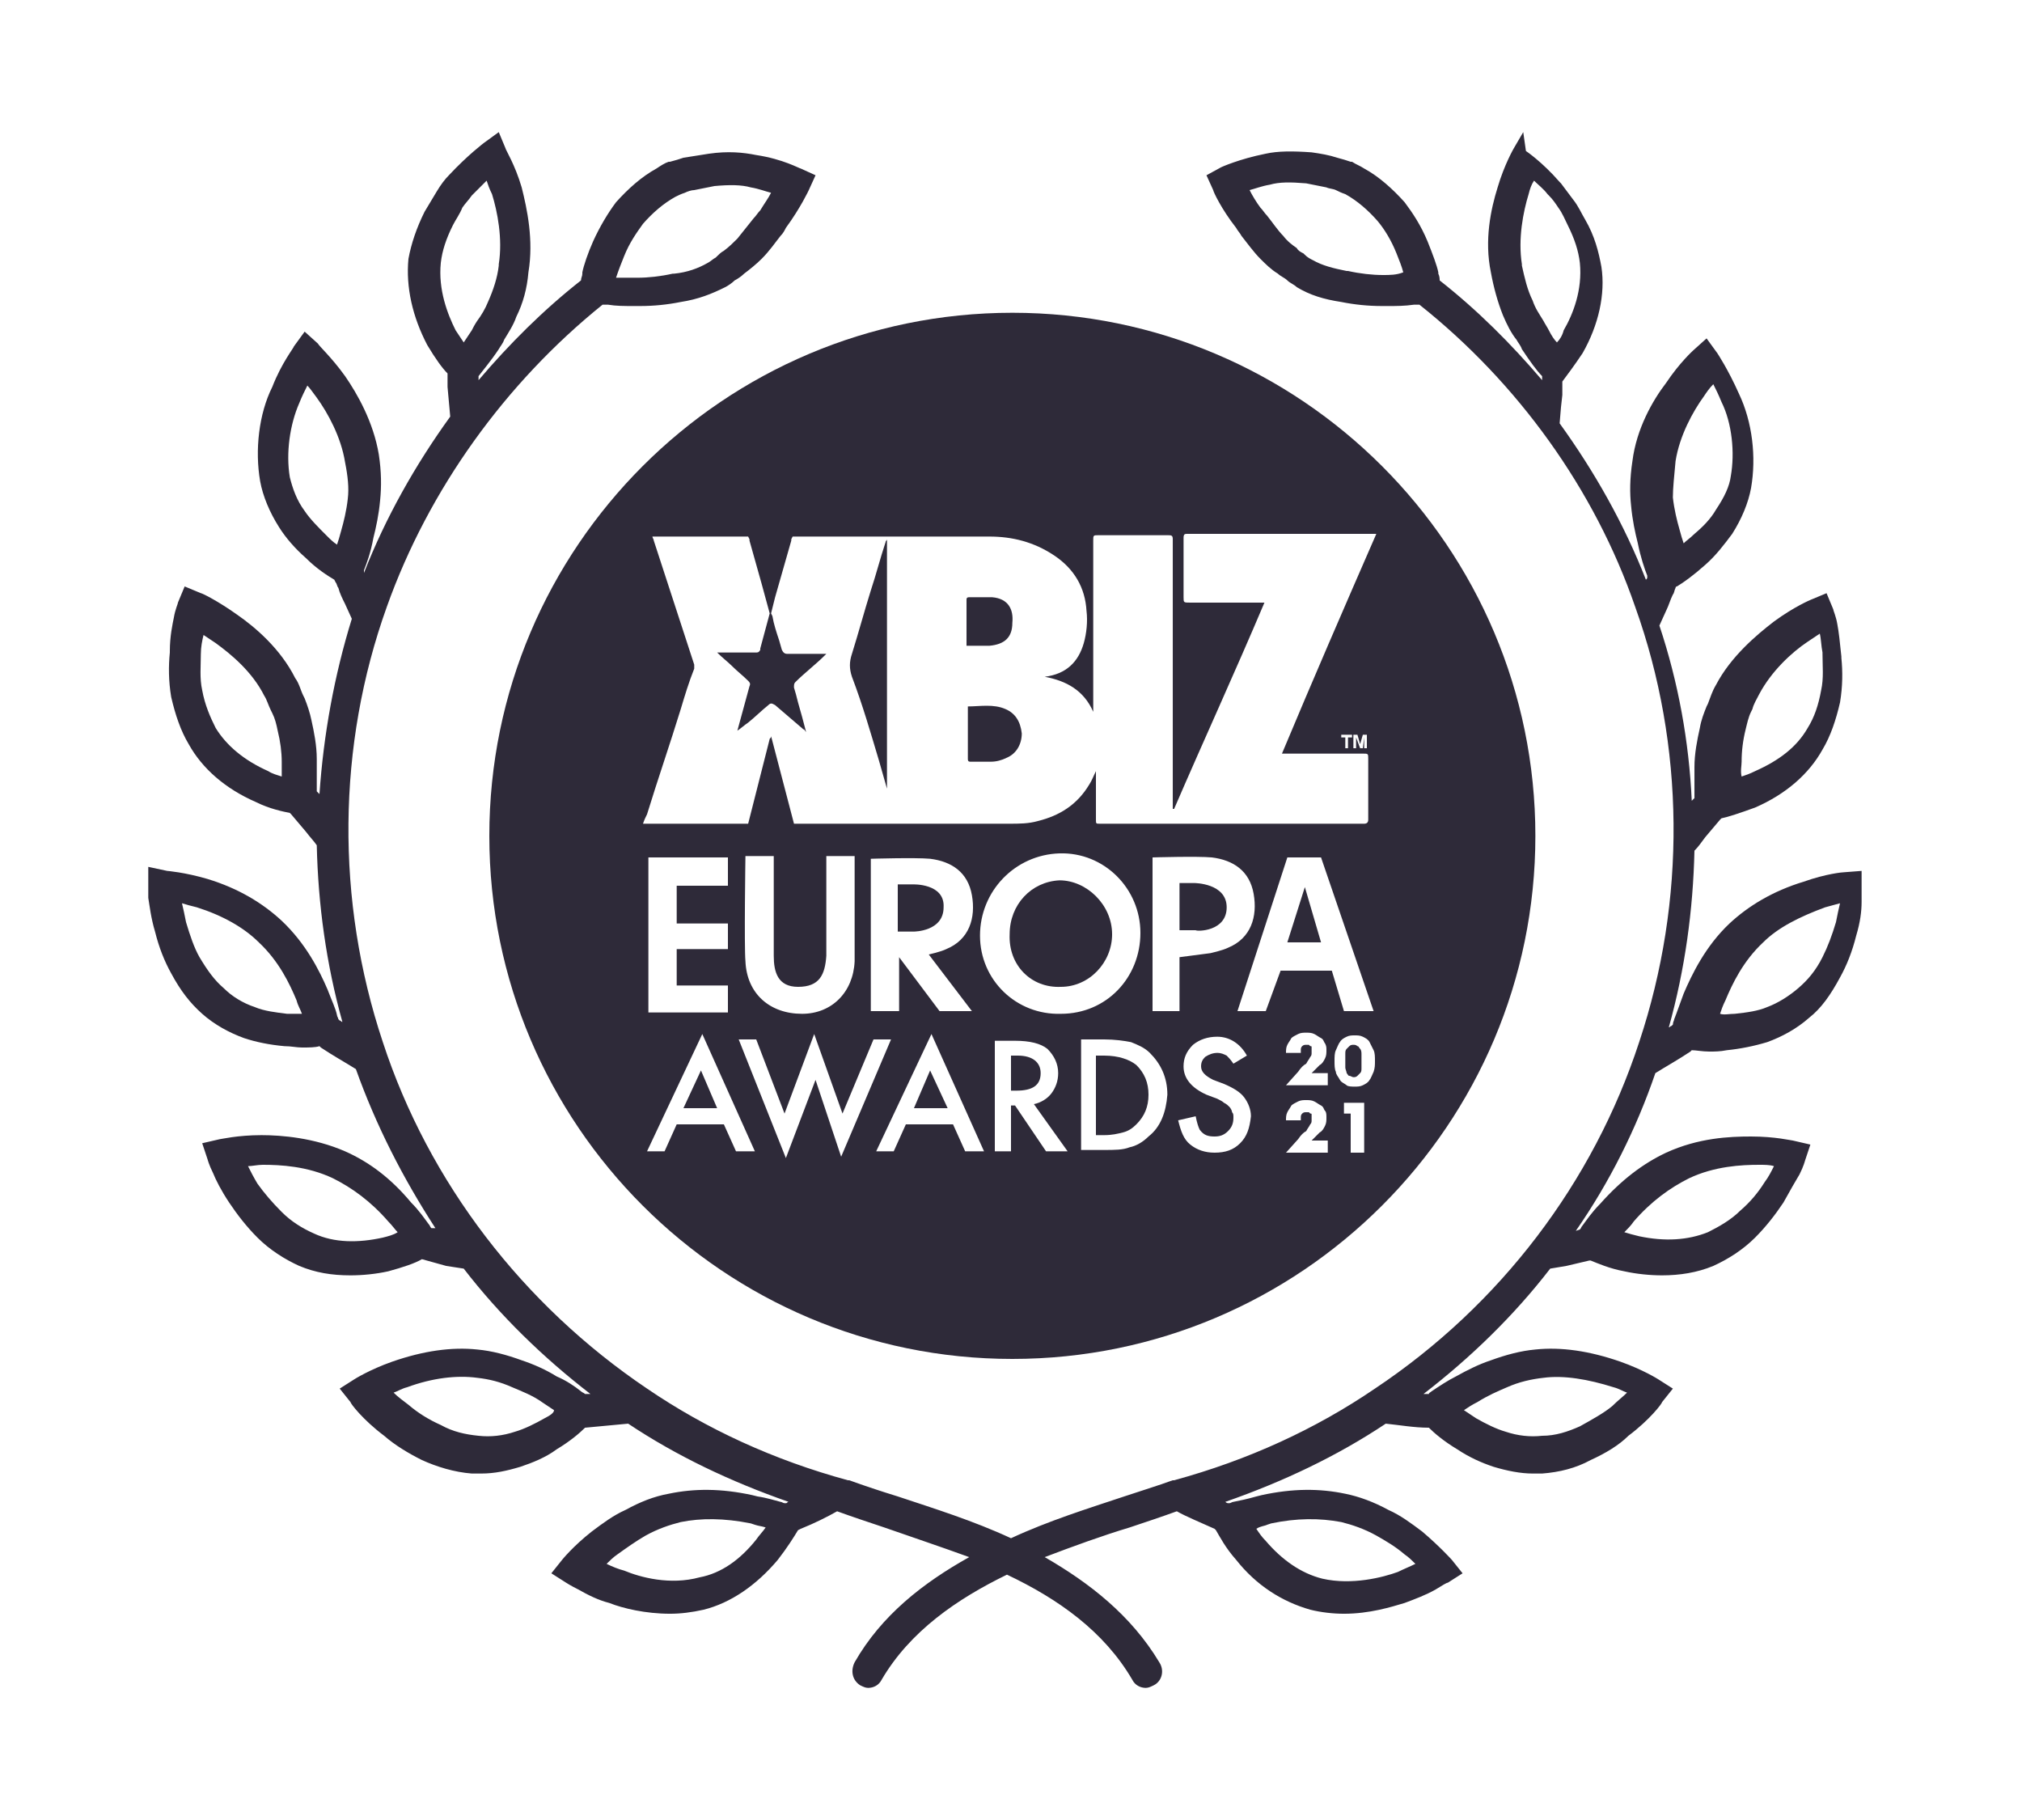 <svg xmlns="http://www.w3.org/2000/svg" xmlns:xlink="http://www.w3.org/1999/xlink" version="1.0" id="Layer_1" x="0px" y="0px" viewBox="0 0 150 135" enable-background="new 0 0 150 135" xml:space="preserve">
<g>
	<path fill="#2e2a39" d="M11.5,69.1c0.3,1.2,0.7,2.2,1.2,3.1c0.7,1.3,1.4,2.2,2.3,3c0.9,0.8,2,1.4,3.1,1.8c0.9,0.3,1.9,0.5,3,0.6   c0.5,0,0.9,0.1,1.3,0.1c0.5,0,1,0,1.3-0.1l0.1,0.1c0.9,0.6,1.8,1.1,2.6,1.6c1.5,4.2,3.5,8.1,5.9,11.8l-0.2,0l-0.1,0   c-0.1-0.1-0.1-0.2-0.2-0.3c-0.3-0.4-0.7-1-1.3-1.6c-1.5-1.8-3.1-3-4.9-3.8c-2.3-1-4.7-1.2-6.2-1.2c-1.8,0-3,0.3-3.1,0.3l-1.3,0.3   l0.4,1.2c0,0,0.1,0.4,0.4,1c0.2,0.5,0.6,1.3,1.2,2.2c0.6,0.9,1.3,1.8,2.1,2.6c0.9,0.9,2,1.6,3.1,2.1l0,0c1.2,0.5,2.4,0.7,3.8,0.7   c0.9,0,1.9-0.1,2.8-0.3c1.1-0.3,2-0.6,2.5-0.9l1.8,0.5l1.3,0.2c2.7,3.5,5.9,6.6,9.4,9.3c-0.1,0-0.2,0-0.4,0   c-0.1-0.1-0.2-0.1-0.3-0.2c-0.5-0.4-1.1-0.8-1.8-1.1c-0.8-0.5-1.7-0.9-2.6-1.2c-1.1-0.4-2.2-0.7-3.3-0.8c-1.9-0.2-4,0.1-6.3,0.9   c-1.7,0.6-2.8,1.3-2.8,1.3l-1.1,0.7l0.8,1c0,0.1,0.9,1.3,2.5,2.5c0.8,0.7,1.8,1.3,2.8,1.8c1.1,0.5,2.4,0.9,3.7,1c0.2,0,0.5,0,0.7,0   c1,0,1.9-0.2,2.9-0.5c0.9-0.3,1.9-0.7,2.7-1.3c1-0.6,1.7-1.2,2.1-1.6c1.1-0.1,2.1-0.2,3.2-0.3c3.6,2.4,7.6,4.3,11.9,5.8   c-0.1,0-0.1,0.1-0.2,0.1l-0.1,0c-0.1,0-0.2-0.1-0.3-0.1c-0.4-0.1-1-0.3-1.7-0.4l-0.4-0.1c-2.3-0.5-4.3-0.5-6.2-0.1   c-1.1,0.2-2.1,0.6-3.2,1.2c-0.9,0.4-1.7,1-2.5,1.6c-1.4,1.1-2.2,2.1-2.2,2.1l-0.8,1l1.1,0.7c0,0,0.3,0.2,0.9,0.5   c0.7,0.4,1.5,0.8,2.3,1c1,0.4,2.7,0.8,4.5,0.8c0.8,0,1.6-0.1,2.5-0.3c2-0.5,3.9-1.8,5.5-3.7c0.7-0.9,1.2-1.7,1.5-2.2l0.2-0.1   c1-0.4,2-0.9,2.7-1.3c1.1,0.4,2.3,0.8,3.5,1.2c2,0.7,4.1,1.4,6.3,2.2c-3.4,1.9-6.5,4.3-8.5,7.8c-0.3,0.6-0.2,1.3,0.4,1.7   c0.2,0.1,0.4,0.2,0.6,0.2c0.4,0,0.8-0.2,1-0.6c2.1-3.6,5.6-6,9.3-7.8c3.8,1.8,7.2,4.2,9.3,7.8c0.2,0.4,0.6,0.6,1,0.6   c0.2,0,0.4-0.1,0.6-0.2c0.6-0.3,0.8-1.1,0.4-1.7c-2.1-3.5-5.2-5.9-8.5-7.8c2.1-0.8,4.3-1.6,6.3-2.2c1.2-0.4,2.4-0.8,3.5-1.2   c0.7,0.4,1.7,0.8,2.8,1.3l0.1,0.1c0.3,0.5,0.7,1.3,1.5,2.2c1.5,1.9,3.4,3.1,5.5,3.7c0.8,0.2,1.7,0.3,2.5,0.3c1.9,0,3.5-0.5,4.5-0.8   c0.8-0.3,1.6-0.6,2.3-1c0.5-0.3,0.8-0.5,0.9-0.5l1.1-0.7l-0.8-1c0,0-0.9-1-2.2-2.1c-0.8-0.6-1.6-1.2-2.5-1.6   c-1.1-0.6-2.2-1-3.2-1.2c-1.9-0.4-3.9-0.4-6.2,0.1l-0.4,0.1c-0.7,0.2-1.2,0.3-1.7,0.4c-0.1,0-0.2,0.1-0.3,0.1l-0.1,0   c-0.1,0-0.2-0.1-0.2-0.1c4.3-1.5,8.3-3.4,11.9-5.8c1,0.1,2.1,0.3,3.2,0.3c0.4,0.4,1.1,1,2.1,1.6c0.9,0.6,1.8,1,2.7,1.3   c1,0.3,2,0.5,2.9,0.5c0.2,0,0.5,0,0.7,0c1.3-0.1,2.5-0.4,3.6-1c1.1-0.5,2.1-1.1,2.8-1.8c1.6-1.2,2.5-2.4,2.5-2.5l0.8-1l-1.1-0.7   c0,0-1.1-0.7-2.8-1.3c-2.3-0.8-4.4-1.1-6.3-0.9c-1.1,0.1-2.2,0.4-3.3,0.8c-0.9,0.3-1.7,0.7-2.6,1.2c-0.6,0.3-1.2,0.7-1.8,1.1   c-0.1,0.1-0.2,0.1-0.2,0.2c-0.1,0-0.2,0-0.4,0c3.5-2.7,6.7-5.8,9.4-9.3l1.2-0.2l1.7-0.4l0.1,0c0.5,0.2,1.4,0.6,2.5,0.8   c0.9,0.2,1.9,0.3,2.8,0.3c1.3,0,2.6-0.2,3.8-0.7l0,0c1.1-0.5,2.2-1.2,3.1-2.1c0.8-0.8,1.5-1.7,2.1-2.6c0.5-0.9,0.9-1.6,1.2-2.1   c0.3-0.6,0.4-1,0.4-1l0.4-1.2l-1.3-0.3c-0.1,0-1.3-0.3-3.1-0.3c-1.6,0-3.9,0.1-6.3,1.2c-1.7,0.8-3.3,2-4.9,3.8   c-0.6,0.6-1,1.2-1.3,1.6c-0.1,0.1-0.1,0.2-0.2,0.3l-0.3,0.1c2.5-3.6,4.5-7.6,5.9-11.7c0.8-0.5,1.7-1,2.6-1.6l0.1-0.1   c0.3,0,0.8,0.1,1.3,0.1c0.4,0,0.8,0,1.3-0.1c1-0.1,2-0.3,3-0.6c1.1-0.4,2.2-1,3.1-1.8c0.9-0.7,1.6-1.7,2.3-3   c0.5-0.9,0.9-1.9,1.2-3.1c0.3-1,0.4-1.8,0.4-2.5c0-0.6,0-1,0-1l0-1.3l-1.3,0.1c-0.1,0-1.3,0.1-3,0.7c-2.3,0.7-4.1,1.8-5.5,3.1   c-1.8,1.7-2.8,3.8-3.4,5.2l0,0c-0.3,0.8-0.5,1.4-0.7,1.9c0,0.1-0.1,0.2-0.1,0.4l-0.1,0.1c-0.1,0-0.1,0.1-0.2,0.1   c1.2-4.3,1.8-8.7,1.9-13.1c0.3-0.3,0.5-0.6,0.8-1l1.1-1.3c0,0,0.1-0.1,0.1-0.1c0.5-0.1,1.4-0.4,2.5-0.8c2.3-1,4-2.5,5-4.3   c0.6-1,1-2.2,1.3-3.5c0.2-1.2,0.2-2.3,0.1-3.3l0-0.1c-0.1-1-0.2-1.9-0.3-2.4c-0.1-0.6-0.3-1-0.3-1.1l-0.5-1.2l-1.2,0.5   c0,0-1.2,0.5-2.7,1.6c-1.3,1-3.2,2.6-4.3,4.7c-0.3,0.5-0.4,0.9-0.6,1.4l-0.1,0.2c-0.2,0.5-0.4,1-0.5,1.6c-0.2,0.9-0.4,1.9-0.4,2.9   c0,0.4,0,0.7,0,1c0,0.3,0,0.6,0,0.9c0,0.1,0,0.3,0,0.4c0,0-0.1,0.1-0.1,0.1l-0.1,0.1c-0.2-4.4-1-8.8-2.4-13l0.5-1.1   c0.2-0.4,0.3-0.8,0.5-1.2c0.1-0.1,0.1-0.3,0.2-0.5c0,0,0-0.1,0.1-0.1c0.5-0.3,1.2-0.8,2.1-1.6c0.8-0.7,1.4-1.5,2-2.3   c0.7-1.1,1.2-2.3,1.4-3.4c0.4-2.3,0.1-4.9-0.9-7c-0.8-1.8-1.6-3-1.6-3l-0.8-1.1l-1,0.9c0,0-1,0.9-2,2.4c-1,1.3-2.2,3.4-2.5,5.8   c-0.2,1.3-0.2,2.4-0.1,3.3c0.1,1.1,0.3,2,0.5,2.8c0.2,1,0.5,1.9,0.7,2.4c0,0,0,0.1,0,0.1c0,0.1,0,0.1-0.1,0.2   c-1.6-4.1-3.8-8-6.4-11.6l0.1-1.2l0.1-0.9l0-0.9c0,0,0-0.1,0-0.1c0.3-0.4,0.9-1.2,1.5-2.1c1.2-2.1,1.7-4.4,1.4-6.4l0,0   c-0.2-1.1-0.5-2.3-1.2-3.5c-0.3-0.5-0.5-1-0.9-1.5c-0.3-0.4-0.6-0.8-0.9-1.2l-0.1-0.1c-1.3-1.5-2.5-2.3-2.5-2.3L113,9.8l-0.7,1.2   c0,0-0.7,1.2-1.2,2.9c-0.5,1.6-1,3.9-0.5,6.3c0.2,1.1,0.5,2.2,0.9,3.2c0.3,0.7,0.6,1.3,1,1.8c0.1,0.2,0.3,0.4,0.4,0.7l0,0   c0.6,0.9,1.1,1.6,1.5,2c0,0,0,0.1,0,0.1l0,0.2c-2.3-2.7-4.8-5.2-7.6-7.4c0-0.1,0-0.3-0.1-0.5l0-0.1c-0.1-0.5-0.4-1.3-0.8-2.3   c-0.5-1.2-1.1-2.1-1.7-2.9l0,0c-0.9-1-1.9-1.9-3-2.5c-0.3-0.2-0.6-0.3-0.9-0.5l-0.1,0c-0.3-0.1-0.6-0.2-1-0.3   c-0.6-0.2-1.2-0.3-1.9-0.4c-1.4-0.1-2.5-0.1-3.4,0.1c-2,0.4-3.3,1-3.3,1L89.5,13l0.5,1.1c0,0.1,0.6,1.4,1.7,2.8l0,0   c0.1,0.2,0.3,0.4,0.4,0.6c0.4,0.5,0.9,1.2,1.4,1.7c0.4,0.4,0.8,0.8,1.3,1.1c0.2,0.2,0.5,0.3,0.7,0.5c0.2,0.2,0.5,0.3,0.7,0.5   c1,0.6,2,0.9,3.3,1.1c1,0.2,2,0.3,3,0.3c0.2,0,0.3,0,0.5,0c0.6,0,1.2,0,1.9-0.1c0.2,0,0.3,0,0.4,0c7.3,5.8,13,13.7,16,22.4   c3.7,10.3,3.8,21.8,0.3,32.3c-3.4,10.4-10.3,19.5-19.6,25.7c-4.4,3-9.4,5.3-14.9,6.8l-0.1,0c-1.1,0.4-2.4,0.8-3.6,1.2   c-2.7,0.9-5.6,1.8-8.4,3.1c-2.8-1.3-5.7-2.2-8.4-3.1c-1.3-0.4-2.5-0.8-3.6-1.2l-0.1,0c-5.5-1.5-10.5-3.8-14.9-6.8   c-9.2-6.2-16.2-15.3-19.6-25.7c-3.5-10.5-3.4-22,0.3-32.3c3.1-8.7,8.8-16.6,16-22.4c0.1,0,0.3,0,0.4,0c0.6,0.1,1.2,0.1,1.9,0.1   c0.2,0,0.3,0,0.5,0c1,0,2-0.1,3-0.3c1.3-0.2,2.3-0.6,3.3-1.1c0.2-0.1,0.5-0.3,0.7-0.5c0.2-0.1,0.5-0.3,0.7-0.5   c0.4-0.3,0.9-0.7,1.3-1.1c0.6-0.6,1-1.2,1.4-1.7c0.2-0.2,0.3-0.4,0.4-0.6l0,0c1.1-1.5,1.7-2.8,1.7-2.8l0.5-1.1l-1.1-0.5   c-0.1,0-1.3-0.7-3.3-1c-1-0.2-2.1-0.3-3.5-0.1c-0.6,0.1-1.3,0.2-1.9,0.3c-0.3,0.1-0.6,0.2-1,0.3l-0.1,0c-0.3,0.1-0.6,0.3-0.9,0.5   c-1.1,0.6-2.1,1.5-3,2.5l0,0c-0.6,0.8-1.2,1.8-1.7,2.9c-0.4,0.9-0.7,1.8-0.8,2.3l0,0.1c0,0.2-0.1,0.3-0.1,0.5   c-2.8,2.2-5.3,4.7-7.6,7.4l0-0.2c0,0,0-0.1,0-0.1c0.3-0.4,0.9-1.1,1.5-2l0,0c0.1-0.2,0.3-0.4,0.4-0.7c0.3-0.5,0.7-1.1,0.9-1.7   c0.5-1,0.8-2.1,0.9-3.3c0.4-2.4-0.1-4.7-0.5-6.3c-0.5-1.7-1.2-2.8-1.2-2.9L37,9.8l-1.1,0.8c0,0-1.2,0.9-2.6,2.4L33.3,13   c-0.3,0.3-0.6,0.7-0.9,1.2c-0.3,0.5-0.6,1-0.9,1.5c-0.6,1.2-1,2.4-1.2,3.5l0,0c-0.2,2.1,0.3,4.3,1.4,6.4c0.6,1,1.1,1.7,1.5,2.1   c0,0.1,0,0.1,0,0.2l0,0.8l0.2,2.2c-2.6,3.6-4.8,7.5-6.4,11.6c0,0,0-0.1,0-0.1l0-0.1c0.2-0.5,0.5-1.3,0.7-2.4   c0.2-0.8,0.4-1.7,0.5-2.8c0.1-1,0.1-2.1-0.1-3.4c-0.4-2.4-1.6-4.5-2.5-5.8c-1-1.4-2-2.3-2-2.4l-1-0.9l-0.8,1.1c0,0.1-0.9,1.2-1.6,3   c-1,2-1.3,4.7-0.9,7c0.2,1.1,0.7,2.3,1.4,3.4c0.5,0.8,1.2,1.6,2,2.3c0.8,0.8,1.6,1.3,2.1,1.6l0.1,0.2c0.1,0.1,0.1,0.3,0.2,0.4   c0.1,0.4,0.3,0.8,0.5,1.2l0.5,1.1c-1.3,4.2-2.1,8.6-2.4,13l-0.1-0.1c0,0-0.1-0.1-0.1-0.1c0-0.1,0-0.2,0-0.4c0-0.3,0-0.6,0-1   c0-0.3,0-0.7,0-1c0-1-0.2-2-0.4-2.9c-0.1-0.5-0.3-1.1-0.5-1.6l-0.1-0.2c-0.2-0.4-0.3-0.9-0.6-1.3c-1.1-2.2-3-3.8-4.3-4.7   c-1.4-1-2.6-1.6-2.7-1.6l-1.2-0.5l-0.5,1.2c0,0.1-0.2,0.5-0.3,1.1c-0.1,0.5-0.3,1.4-0.3,2.5l0,0.1c-0.1,1-0.1,2.1,0.1,3.3   c0.3,1.3,0.7,2.5,1.3,3.5c1,1.8,2.7,3.3,5,4.3c1,0.5,2,0.7,2.5,0.8c0,0,0.1,0.1,0.1,0.1l1.1,1.3c0.3,0.4,0.6,0.7,0.8,1   c0.1,4.4,0.7,8.8,1.9,13.1c-0.1,0-0.1-0.1-0.2-0.1l-0.1-0.1c0-0.1-0.1-0.2-0.1-0.3c-0.1-0.5-0.4-1.1-0.7-1.9l0,0   c-0.6-1.4-1.6-3.4-3.4-5.1c-1.4-1.3-3.2-2.4-5.5-3.1c-1.7-0.5-3-0.6-3-0.6L11,64.3l0,1.3c0,0,0,0.4,0,1   C11.1,67.2,11.2,68.1,11.5,69.1z M28.4,91.8c-1.8,0.4-3.6,0.4-5.1-0.3c-0.9-0.4-1.7-0.9-2.4-1.6c-0.7-0.7-1.3-1.4-1.8-2.1   c-0.3-0.5-0.5-0.9-0.7-1.3c0.3,0,0.7-0.1,1.1-0.1c1.3,0,3.3,0.1,5.2,1c1.4,0.7,2.8,1.7,4.1,3.2c0.3,0.3,0.5,0.6,0.7,0.8   C29.2,91.6,28.8,91.7,28.4,91.8z M40.4,105.2c-0.7,0.4-1.5,0.8-2.2,1c-0.9,0.3-1.8,0.4-2.7,0.3l0,0c-1-0.1-1.9-0.3-2.8-0.8   c-0.9-0.4-1.7-0.9-2.4-1.5c-0.4-0.3-0.8-0.6-1.1-0.9c0.3-0.1,0.6-0.3,1-0.4c1.9-0.7,3.7-0.9,5.2-0.7c0.9,0.1,1.7,0.3,2.6,0.7l0,0   c0.7,0.3,1.5,0.6,2.2,1.1l0,0c0.3,0.2,0.6,0.4,0.9,0.6C41.1,104.8,40.8,105,40.4,105.2z M56.1,114.2c-1.2,1.5-2.6,2.5-4.2,2.8l0,0   c-2.2,0.6-4.4,0-5.6-0.5c-0.4-0.1-0.9-0.3-1.3-0.5c0.2-0.2,0.5-0.5,0.8-0.7c0.7-0.5,1.4-1,2.1-1.4c0.9-0.5,1.8-0.8,2.6-1   c1.5-0.3,3.2-0.3,5.2,0.1l0.3,0.1c0.3,0.1,0.5,0.1,0.8,0.2C56.6,113.6,56.3,113.9,56.1,114.2z M94,113.1l0.3-0.1   c1.9-0.4,3.6-0.4,5.2-0.1c0.8,0.2,1.7,0.5,2.6,1c0.7,0.4,1.4,0.8,2.1,1.4c0.3,0.2,0.6,0.5,0.8,0.7c-0.4,0.2-0.9,0.4-1.3,0.6   c-1.1,0.4-3.4,1-5.6,0.5l0,0c-1.6-0.4-3-1.4-4.2-2.8c-0.3-0.3-0.5-0.6-0.7-0.9C93.5,113.2,93.8,113.2,94,113.1z M109.6,104   L109.6,104c0.8-0.5,1.5-0.8,2.2-1.1l0,0c0.9-0.4,1.8-0.6,2.7-0.7c1.5-0.2,3.3,0.1,5.2,0.7c0.4,0.1,0.7,0.3,1,0.4   c-0.3,0.3-0.7,0.6-1.1,1c-0.6,0.5-1.5,1-2.4,1.5c-0.9,0.4-1.8,0.7-2.8,0.7l0,0c-0.9,0.1-1.8,0-2.7-0.3c-0.7-0.2-1.5-0.6-2.2-1   c-0.3-0.2-0.6-0.4-0.9-0.6C108.9,104.4,109.2,104.2,109.6,104z M121.2,90.6c1.3-1.5,2.7-2.5,4.1-3.2c1.9-0.9,3.9-1,5.2-1   c0.4,0,0.8,0,1.1,0.1c-0.2,0.4-0.4,0.8-0.7,1.2c-0.5,0.8-1.1,1.5-1.8,2.1c-0.7,0.7-1.6,1.2-2.4,1.6c-1.5,0.6-3.2,0.7-5.1,0.3   c-0.4-0.1-0.8-0.2-1.1-0.3C120.7,91.2,121,90.9,121.2,90.6z M128,74.2c0.5-1.2,1.3-2.9,2.8-4.3c1.1-1.1,2.7-1.9,4.6-2.6   c0.4-0.1,0.7-0.2,1.1-0.3c-0.1,0.4-0.2,0.9-0.3,1.4c-0.3,1-0.6,1.8-1,2.6c-0.5,1-1.1,1.7-1.8,2.3l0,0c-0.7,0.6-1.5,1.1-2.3,1.4   c-0.7,0.3-1.5,0.4-2.4,0.5c-0.4,0-0.8,0.1-1.1,0C127.7,74.9,127.8,74.6,128,74.2z M129.2,56.5c0-0.8,0.1-1.6,0.3-2.4   c0.1-0.4,0.2-0.9,0.4-1.3l0.1-0.2c0.1-0.4,0.3-0.7,0.5-1.1c0.9-1.7,2.4-3.1,3.6-3.9c0.3-0.2,0.6-0.4,0.9-0.6   c0.1,0.4,0.1,0.9,0.2,1.4l0,0.1c0,0.9,0.1,1.8-0.1,2.7c-0.2,1.1-0.5,2-1,2.8l0,0c-0.8,1.4-2.1,2.4-3.9,3.2c-0.4,0.2-0.7,0.3-1,0.4   C129.1,57.2,129.2,56.8,129.2,56.5z M102.6,20.4c-0.8,0-1.7-0.1-2.6-0.3l-0.1,0c-1-0.2-1.8-0.4-2.5-0.8c-0.2-0.1-0.4-0.2-0.6-0.4   l-0.1-0.1c-0.2-0.1-0.4-0.2-0.5-0.4c-0.3-0.2-0.7-0.5-1-0.9c-0.4-0.4-0.8-1-1.2-1.5c-0.2-0.2-0.3-0.4-0.5-0.6   c-0.3-0.4-0.6-0.9-0.8-1.3c0.4-0.1,0.9-0.3,1.5-0.4c0.7-0.2,1.5-0.2,2.7-0.1c0.5,0.1,1,0.2,1.5,0.3c0.2,0.1,0.5,0.1,0.7,0.2   c0.2,0.1,0.4,0.2,0.7,0.3c0.9,0.5,1.7,1.2,2.4,2c0.5,0.6,1,1.4,1.4,2.4c0.2,0.5,0.4,1,0.5,1.4C103.6,20.4,103.1,20.4,102.6,20.4z    M115.5,25.4c-0.2-0.2-0.4-0.5-0.6-0.9c-0.1-0.2-0.3-0.5-0.4-0.7c-0.3-0.5-0.6-0.9-0.8-1.5c-0.4-0.8-0.6-1.7-0.8-2.6l0-0.1   c-0.3-1.9,0.1-3.9,0.5-5.2c0.1-0.4,0.2-0.7,0.4-1c0.3,0.3,0.7,0.6,1,1l0.1,0.1c0.3,0.3,0.5,0.6,0.7,0.9c0.3,0.4,0.5,0.9,0.7,1.3   c0.5,1,0.8,1.9,0.9,2.8c0.2,2-0.5,3.8-1.2,5C115.9,24.9,115.7,25.2,115.5,25.4z M124.3,34.2c0.3-1.9,1.3-3.7,2.1-4.8   c0.2-0.3,0.4-0.6,0.7-0.9c0.2,0.4,0.4,0.8,0.6,1.3l0,0c0.8,1.6,1,3.8,0.7,5.5l0,0c-0.1,0.8-0.5,1.6-1.1,2.5c-0.4,0.7-1,1.3-1.6,1.8   c-0.3,0.3-0.6,0.5-0.8,0.7c-0.1-0.3-0.2-0.6-0.3-1l0,0c-0.2-0.7-0.4-1.5-0.5-2.4C124.1,36.2,124.2,35.3,124.3,34.2z M46.3,19   c0.4-1,0.9-1.7,1.4-2.4c0.7-0.8,1.5-1.5,2.4-2c0.2-0.1,0.4-0.2,0.7-0.3c0.2-0.1,0.5-0.2,0.7-0.2c0.5-0.1,1-0.2,1.5-0.3   c1.1-0.1,2-0.1,2.7,0.1c0.6,0.1,1.1,0.3,1.5,0.4c-0.2,0.4-0.5,0.8-0.8,1.3c-0.2,0.2-0.3,0.4-0.5,0.6c-0.4,0.5-0.8,1-1.2,1.5   c-0.3,0.3-0.6,0.6-1,0.9c-0.2,0.1-0.4,0.3-0.5,0.4l-0.1,0.1c-0.2,0.1-0.4,0.3-0.6,0.4c-0.7,0.4-1.5,0.7-2.5,0.8l-0.1,0   c-0.9,0.2-1.8,0.3-2.6,0.3c-0.5,0-1,0-1.6,0C45.9,20,46.1,19.5,46.3,19z M32.7,19.5c0.1-0.9,0.4-1.8,0.9-2.8   c0.2-0.4,0.5-0.8,0.7-1.3c0.2-0.3,0.5-0.6,0.7-0.9l0.1-0.1c0.4-0.4,0.7-0.7,1-1c0.1,0.3,0.2,0.6,0.4,1c0.4,1.3,0.8,3.3,0.5,5.2   l0,0.1c-0.1,0.9-0.4,1.8-0.8,2.7c-0.2,0.5-0.5,1-0.8,1.4c-0.2,0.3-0.3,0.5-0.4,0.7c-0.2,0.3-0.4,0.6-0.6,0.9   c-0.2-0.3-0.4-0.6-0.6-0.9C33.2,23.3,32.5,21.5,32.7,19.5z M25.8,37c-0.1,0.9-0.3,1.7-0.5,2.4l0,0c-0.1,0.4-0.2,0.7-0.3,1   c-0.3-0.2-0.5-0.4-0.8-0.7c-0.6-0.6-1.2-1.2-1.6-1.8c-0.6-0.8-0.9-1.7-1.1-2.5l0,0c-0.3-1.8,0-3.9,0.7-5.5l0,0   c0.2-0.5,0.4-0.9,0.6-1.3c0.2,0.2,0.4,0.5,0.7,0.9c0.8,1.1,1.8,2.9,2.1,4.8C25.8,35.3,25.9,36.2,25.8,37z M19.9,57.2   c-1.8-0.8-3.1-1.9-3.9-3.2l0,0c-0.4-0.8-0.8-1.7-1-2.8c-0.2-0.9-0.1-1.8-0.1-2.7l0,0c0-0.5,0.1-1,0.2-1.4c0.3,0.2,0.6,0.4,0.9,0.6   c1.1,0.8,2.7,2.1,3.6,3.9c0.2,0.3,0.3,0.7,0.5,1.1l0.1,0.2c0.2,0.4,0.3,0.8,0.4,1.3c0.2,0.8,0.3,1.6,0.3,2.3c0,0.4,0,0.8,0,1.1   c0,0,0,0,0,0C20.6,57.5,20.2,57.4,19.9,57.2z M14.6,67.3c1.9,0.6,3.5,1.5,4.6,2.6c1.5,1.4,2.3,3.1,2.8,4.3c0.1,0.4,0.3,0.7,0.4,1   c-0.3,0-0.7,0-1.1,0c-0.8-0.1-1.7-0.2-2.4-0.5c-0.9-0.3-1.7-0.8-2.3-1.4l0,0c-0.7-0.6-1.2-1.3-1.8-2.3c-0.4-0.7-0.7-1.6-1-2.6   c-0.1-0.5-0.2-1-0.3-1.4C13.8,67.1,14.2,67.2,14.6,67.3z"/>
	<path fill="#2e2a39" d="M36.3,62c0,21.4,17.4,38.8,38.8,38.8s38.8-17.4,38.8-38.8c0-21.4-17.4-38.8-38.8-38.8S36.3,40.6,36.3,62z    M54.6,85.4l-0.9-2h-3.5l-0.9,2H48l4.1-8.7l3.9,8.7H54.6z M54,68.5v1.9h-3.8v2.7H54v2h-5.9V63.6l5.9,0v2.1h-3.8v2.8H54z M60.5,80.1   l-2.2,5.8l-3.5-8.8h1.3l2.1,5.5l2.2-5.9l2.1,5.9l2.3-5.5h1.3l-3.7,8.7L60.5,80.1z M57.4,70.9c0,1.2,0.3,2.3,1.8,2.3   c1.6,0,2-0.9,2.1-2.3c0-1,0-4.2,0-7.4h2.1c0,0,0,6.7,0,7.8c-0.1,2.3-1.7,3.9-3.9,3.9c-2.4,0-4.1-1.5-4.2-3.9c-0.1-1.1,0-7.8,0-7.8   h2.1C57.4,66.8,57.4,69.9,57.4,70.9z M72.1,75h-2.4l-3-4v4l-2.1,0V64.7v-1c0,0,3.3-0.1,4.4,0c1.6,0.2,2.8,1,3.1,2.7   c0.3,1.7-0.2,3.3-1.9,4c-0.4,0.2-1.3,0.4-1.3,0.4L72.1,75z M71.6,85.4l-0.9-2h-3.5l-0.9,2H65l4.1-8.7l3.9,8.7H71.6z M72.7,69.4   c0-3.3,2.6-6,5.9-6.1c3.3-0.1,6,2.6,6,5.9c0,3.3-2.5,6-5.9,6C75.4,75.3,72.7,72.7,72.7,69.4z M77.6,85.4L75.3,82H75v3.4h-1.2v-8.2   h1.5c1.1,0,1.9,0.2,2.4,0.6c0.5,0.5,0.8,1.1,0.8,1.8c0,0.6-0.2,1.1-0.5,1.5c-0.3,0.4-0.8,0.7-1.3,0.8l2.5,3.5H77.6z M85.2,84.3   c-0.4,0.4-0.9,0.7-1.4,0.8c-0.5,0.2-1.1,0.2-1.9,0.2h-1.7v-8.2h1.7c0.8,0,1.5,0.1,2,0.2c0.5,0.2,1,0.4,1.4,0.8   c0.8,0.8,1.3,1.8,1.3,3.1C86.5,82.5,86.1,83.6,85.2,84.3z M85.5,75V64.6v-1c0,0,3.3-0.1,4.4,0c1.6,0.2,2.8,1,3.1,2.7   c0.3,1.7-0.2,3.3-1.9,4c-0.4,0.2-1.3,0.4-1.3,0.4L87.5,71v4L85.5,75z M92,84.8c-0.5,0.5-1.1,0.7-1.9,0.7c-0.7,0-1.3-0.2-1.8-0.6   c-0.5-0.4-0.7-1-0.9-1.8l1.3-0.3c0.1,0.5,0.2,0.8,0.3,1c0.3,0.4,0.6,0.5,1.1,0.5c0.4,0,0.7-0.1,1-0.4c0.3-0.3,0.4-0.6,0.4-1   c0-0.2,0-0.3-0.1-0.4c0-0.1-0.1-0.3-0.2-0.4c-0.1-0.1-0.2-0.2-0.4-0.3c-0.1-0.1-0.3-0.2-0.5-0.3l-0.8-0.3c-1.1-0.5-1.7-1.2-1.7-2.1   c0-0.6,0.2-1.1,0.7-1.6c0.5-0.4,1.1-0.6,1.8-0.6c0.9,0,1.7,0.5,2.2,1.4l-1,0.6c-0.2-0.3-0.4-0.5-0.5-0.6c-0.2-0.1-0.4-0.2-0.7-0.2   c-0.3,0-0.6,0.1-0.9,0.3c-0.2,0.2-0.3,0.4-0.3,0.7c0,0.4,0.3,0.7,0.9,1l0.8,0.3c0.7,0.3,1.2,0.6,1.5,1c0.3,0.4,0.5,0.9,0.5,1.4   C92.7,83.7,92.5,84.3,92,84.8z M98.4,85.5h-3l0.9-1c0.2-0.3,0.4-0.5,0.6-0.6c0.1-0.2,0.2-0.3,0.3-0.5c0.1-0.1,0.1-0.2,0.1-0.3   c0-0.1,0-0.1,0-0.2c0-0.1,0-0.1,0-0.2c0-0.1,0-0.1-0.1-0.1c0,0-0.1-0.1-0.1-0.1c-0.1,0-0.1,0-0.2,0c-0.1,0-0.2,0-0.3,0.1   c-0.1,0.1-0.1,0.2-0.1,0.3c0,0,0,0.1,0,0.2h-1.1c0-0.2,0-0.4,0.1-0.6c0.1-0.2,0.2-0.3,0.3-0.5c0.1-0.1,0.3-0.2,0.5-0.3   c0.2-0.1,0.4-0.1,0.6-0.1c0.2,0,0.4,0,0.6,0.1c0.2,0.1,0.3,0.2,0.5,0.3s0.2,0.3,0.3,0.4s0.1,0.3,0.1,0.5c0,0.2,0,0.4-0.1,0.6   c-0.1,0.2-0.2,0.4-0.4,0.5l-0.6,0.6h1.2V85.5z M98.4,80.5h-3l0.9-1c0.2-0.3,0.4-0.5,0.6-0.6c0.1-0.2,0.2-0.3,0.3-0.5   c0.1-0.1,0.1-0.2,0.1-0.3c0-0.1,0-0.1,0-0.2c0-0.1,0-0.1,0-0.2c0-0.1,0-0.1-0.1-0.1c0,0-0.1-0.1-0.1-0.1c-0.1,0-0.1,0-0.2,0   c-0.1,0-0.2,0-0.3,0.1c-0.1,0.1-0.1,0.2-0.1,0.3c0,0,0,0.1,0,0.2h-1.1c0-0.2,0-0.4,0.1-0.6c0.1-0.2,0.2-0.3,0.3-0.5   c0.1-0.1,0.3-0.2,0.5-0.3c0.2-0.1,0.4-0.1,0.6-0.1c0.2,0,0.4,0,0.6,0.1c0.2,0.1,0.3,0.2,0.5,0.3s0.2,0.3,0.3,0.4   c0.1,0.2,0.1,0.3,0.1,0.5c0,0.2,0,0.4-0.1,0.6c-0.1,0.2-0.2,0.4-0.4,0.5l-0.6,0.6h1.2V80.5z M95,72l-1.1,3h-2.1l3.7-11.4h1.4H98   l3.9,11.4h-2.2l-0.9-3H95z M101.1,55.5h-0.2l-0.3-0.8v0.8h-0.2v-1h0.3l0.2,0.7l0.2-0.7h0.3v1h-0.2v-0.8L101.1,55.5z M101.2,85.5h-1   v-2.9h-0.5v-0.8h1.5V85.5z M101.9,79.5c-0.1,0.2-0.2,0.5-0.3,0.6c-0.1,0.2-0.3,0.3-0.5,0.4c-0.2,0.1-0.4,0.1-0.6,0.1   c-0.2,0-0.5,0-0.6-0.1s-0.4-0.2-0.5-0.4c-0.1-0.2-0.3-0.4-0.3-0.6c-0.1-0.2-0.1-0.5-0.1-0.8s0-0.6,0.1-0.8c0.1-0.2,0.2-0.5,0.3-0.6   c0.1-0.2,0.3-0.3,0.5-0.4s0.4-0.1,0.6-0.1c0.2,0,0.4,0,0.6,0.1c0.2,0.1,0.4,0.2,0.5,0.4c0.1,0.2,0.2,0.4,0.3,0.6   c0.1,0.2,0.1,0.5,0.1,0.8S102,79.2,101.9,79.5z M48,60.4c0.8-2.6,1.7-5.2,2.5-7.8c0.3-1,0.6-2,1-3c0-0.1,0-0.2,0-0.3   c-1-3.1-2-6.1-3-9.2c0-0.1-0.1-0.2-0.1-0.3c0.1,0,0.2,0,0.3,0c1.3,0,2.7,0,4,0l0,0h2.8l0.1,0.2c0,0,0,0.1,0,0.1   c0.3,1.1,0.6,2.1,0.9,3.2l0.6,2.2l-0.7,2.6c0,0,0,0,0,0.1c-0.1,0.2-0.2,0.2-0.3,0.2c-0.9,0-1.8,0-2.7,0c-0.1,0-0.1,0-0.2,0   c0.4,0.4,0.8,0.7,1.1,1c0.4,0.4,0.8,0.7,1.2,1.1c0.1,0.1,0.2,0.2,0.1,0.4c-0.3,1.1-0.6,2.2-0.9,3.3c0.3-0.2,0.5-0.4,0.8-0.6   c0.5-0.4,1-0.9,1.5-1.3c0.2-0.2,0.3-0.1,0.5,0c0.7,0.6,1.4,1.2,2.1,1.8c0.1,0,0.1,0.1,0.2,0.2c-0.2-0.8-0.4-1.5-0.6-2.2   c-0.1-0.4-0.2-0.8-0.3-1.1c0-0.2,0-0.3,0.1-0.4c0.7-0.7,1.5-1.3,2.2-2c0,0,0.1-0.1,0.1-0.1c-0.1,0-0.2,0-0.2,0c-0.9,0-1.8,0-2.7,0   c-0.2,0-0.3-0.1-0.4-0.3l-0.2-0.7c-0.2-0.6-0.4-1.2-0.5-1.8c0,0,0,0,0,0l-0.1-0.2l0.3-1.2c0.4-1.4,0.8-2.8,1.2-4.2c0,0,0-0.1,0-0.1   l0.1-0.2h2.8l0,0c3.9,0,7.9,0,11.8,0c1.7,0,3.3,0.4,4.8,1.4c1.5,1,2.3,2.4,2.4,4.1c0.1,0.8,0,1.7-0.2,2.4c-0.4,1.4-1.3,2.3-2.9,2.5   c1.6,0.3,2.9,1,3.6,2.6c0-0.2,0-0.4,0-0.7c0-4,0-8,0-12c0-0.4,0-0.4,0.4-0.4c1.7,0,3.4,0,5.1,0c0.3,0,0.4,0,0.4,0.3   c0,6.3,0,12.6,0,18.8c0,0.4,0,0.8,0,1.2c0,0,0,0,0.1,0c2.2-5.1,4.5-10.1,6.7-15.3c-0.1,0-0.2,0-0.3,0c-1.7,0-3.4,0-5.2,0   c-0.5,0-0.5,0-0.5-0.4c0-1.5,0-2.9,0-4.4c0-0.3,0.1-0.3,0.3-0.3c4.5,0,9,0,13.6,0c0.1,0,0.2,0,0.4,0c-2.4,5.5-4.7,10.8-7,16.3   c0.1,0,0.2,0,0.4,0c1.9,0,3.7,0,5.6,0c0.4,0,0.4,0,0.4,0.4c0,1.5,0,3,0,4.5c0,0.2-0.1,0.3-0.3,0.3c-6.5,0-13.1,0-19.6,0   c-0.3,0-0.3,0-0.3-0.3c0-1.1,0-2.3,0-3.4c0,0,0-0.1,0-0.2c-0.2,0.4-0.3,0.7-0.5,1c-0.9,1.5-2.2,2.3-3.8,2.7   c-0.7,0.2-1.4,0.2-2.1,0.2c-5.2,0-10.3,0-15.5,0c-0.1,0-0.1,0-0.2,0h-0.3l-1.7-6.5c0,0.1,0,0.1-0.1,0.2l-1.6,6.3H55   c-0.1,0-0.1,0-0.2,0c-2.3,0-4.5,0-6.8,0c-0.1,0-0.2,0-0.3,0C47.8,60.8,47.9,60.6,48,60.4z M99.5,54.7v-0.2h0.8v0.2H100v0.8h-0.2   v-0.8H99.5z"/>
	<polygon fill="#2e2a39" points="95.5,69.9 98,69.9 96.8,65.8  "/>
	<polygon fill="#2e2a39" points="50.7,82.2 53.2,82.2 52,79.4  "/>
	<path fill="#2e2a39" d="M91,67.3c0-1.8-2.4-1.8-2.4-1.8h-1.1v1.7v1.8h1.2C88.8,69.1,91,69.1,91,67.3z"/>
	<path fill="#2e2a39" d="M77.2,79.6c0-0.8-0.6-1.3-1.7-1.3H75v2.6h0.4C76.6,80.9,77.2,80.5,77.2,79.6z"/>
	<path fill="#2e2a39" d="M100.9,77.8c-0.1-0.1-0.1-0.2-0.2-0.2c-0.1-0.1-0.2-0.1-0.3-0.1c-0.1,0-0.2,0-0.3,0.1s-0.1,0.1-0.2,0.2   c-0.1,0.1-0.1,0.2-0.1,0.4c0,0.1,0,0.3,0,0.5c0,0.2,0,0.3,0,0.5c0,0.1,0.1,0.3,0.1,0.4c0.1,0.1,0.1,0.2,0.2,0.2s0.2,0.1,0.3,0.1   c0.1,0,0.2,0,0.3-0.1c0.1-0.1,0.1-0.1,0.2-0.2c0.1-0.1,0.1-0.2,0.1-0.4c0-0.1,0-0.3,0-0.5c0-0.2,0-0.3,0-0.5   C101,78.1,101,77.9,100.9,77.8z"/>
	<path fill="#2e2a39" d="M81.9,78.3h-0.6v5.9h0.6c0.6,0,1-0.1,1.4-0.2c0.4-0.1,0.7-0.3,1-0.6c0.6-0.6,0.9-1.3,0.9-2.2   c0-0.9-0.3-1.6-0.9-2.2C83.8,78.6,83,78.3,81.9,78.3z"/>
	<path fill="#2e2a39" d="M71.7,47.9c0.1,0,0.1,0,0.1,0c0.5,0,1.1,0,1.6,0c1.1-0.1,1.7-0.6,1.7-1.7c0.1-1-0.3-1.8-1.5-1.9   c-0.6,0-1.1,0-1.7,0c-0.2,0-0.2,0.1-0.2,0.2c0,0.6,0,1.2,0,1.8C71.7,46.9,71.7,47.4,71.7,47.9z"/>
	<path fill="#2e2a39" d="M65.2,56.4c0.2,0.7,0.4,1.4,0.6,2.1c0,0,0,0,0,0c0-6.1,0-12.3,0-18.5c0,0.1-0.1,0.1-0.1,0.2   c-0.4,1.2-0.7,2.4-1.1,3.6c-0.5,1.6-0.9,3.1-1.4,4.7c-0.2,0.6-0.2,1.1,0,1.7C64,52.3,64.6,54.4,65.2,56.4z"/>
	<path fill="#2e2a39" d="M67.7,65.6h-1.1v1.7v1.8h1.2c0,0,2.2,0,2.2-1.8C70.1,65.5,67.7,65.6,67.7,65.6z"/>
	<path fill="#2e2a39" d="M74.6,52.6c-0.9-0.4-1.9-0.2-2.8-0.2c0,0.1,0,0.1,0,0.1c0,1.3,0,2.5,0,3.8c0,0.2,0.1,0.2,0.2,0.2   c0.5,0,1,0,1.5,0c0.4,0,0.8-0.1,1.2-0.3c0.7-0.3,1.1-1,1.1-1.8C75.7,53.5,75.3,52.9,74.6,52.6z"/>
	<path fill="#2e2a39" d="M78.7,73.2c2.1,0,3.8-1.8,3.8-3.9c0-2.2-1.9-4-3.9-4c-2.1,0.1-3.7,1.8-3.7,4C74.8,71.6,76.5,73.3,78.7,73.2   z"/>
	<polygon fill="#2e2a39" points="57.1,54.5 57.1,54.5 57.2,54.5  "/>
	<polygon fill="#2e2a39" points="67.8,82.2 70.3,82.2 69,79.4  "/>
</g>
</svg>